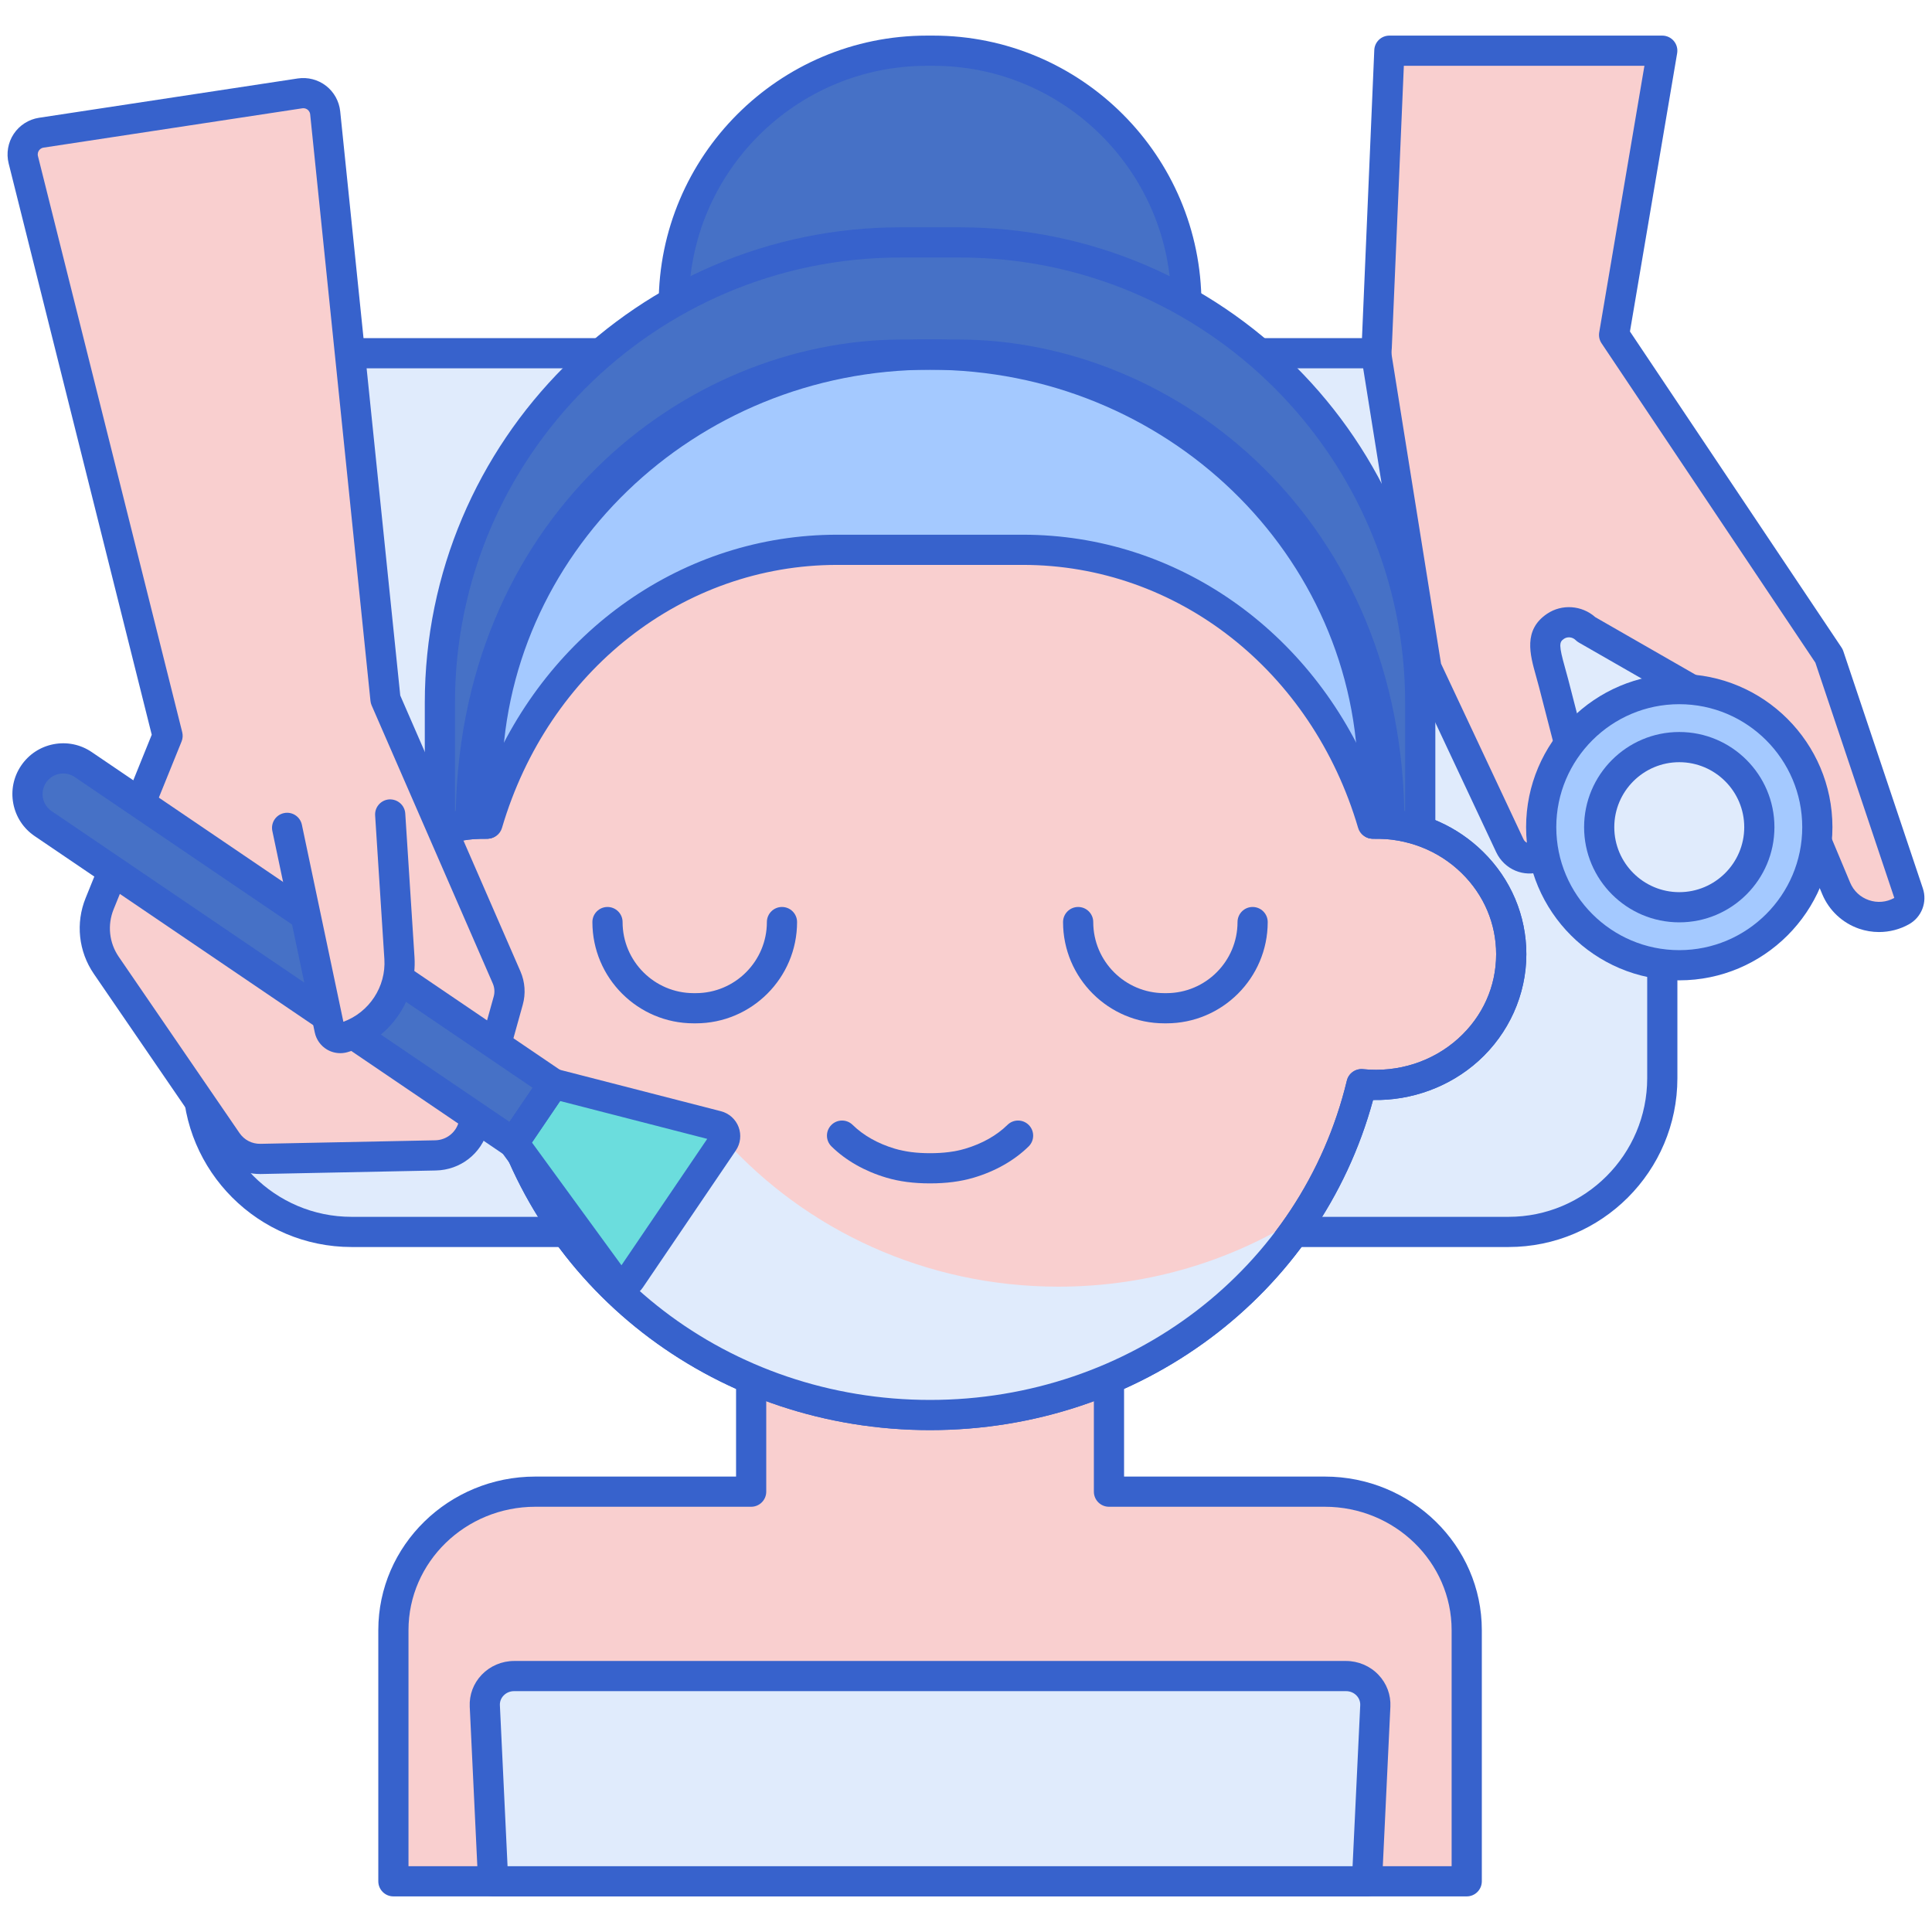 <svg id="Layer_1" height="512" viewBox="0 0 256 256" width="512" xmlns="http://www.w3.org/2000/svg"><g><g><path d="m199.888 163.237h-153.3c-11.253 0-20.375-9.122-20.375-20.375v-75.68c0-11.253 9.122-20.375 20.375-20.375h153.3c11.253 0 20.375 9.122 20.375 20.375v75.68c0 11.253-9.122 20.375-20.375 20.375z" fill="#e0ebfc"/></g><g><path d="m199.888 165.237h-153.301c-12.338 0-22.375-10.038-22.375-22.375v-75.68c0-12.338 10.037-22.375 22.375-22.375h153.301c12.338 0 22.375 10.038 22.375 22.375v75.68c0 12.338-10.037 22.375-22.375 22.375zm-153.301-116.43c-10.132 0-18.375 8.243-18.375 18.375v75.68c0 10.132 8.243 18.375 18.375 18.375h153.301c10.132 0 18.375-8.243 18.375-18.375v-75.68c0-10.132-8.243-18.375-18.375-18.375z" fill="#3762cc"/></g><g><path d="m175.542 197.654h-28.598v-30.444h-47.413v30.444h-28.598c-10.386 0-18.806 8.215-18.806 18.349v33.279h142.22v-33.279c.001-10.134-8.419-18.349-18.805-18.349z" fill="#f9cfcf"/></g><g><path d="m194.348 251.282h-142.221c-1.104 0-2-.896-2-2v-33.28c0-11.22 9.334-20.349 20.807-20.349h26.598v-28.443c0-1.104.896-2 2-2h47.413c1.104 0 2 .896 2 2v28.443h26.598c11.473 0 20.806 9.128 20.806 20.349v33.28c-.001 1.105-.897 2-2.001 2zm-140.221-4h138.221v-31.28c0-9.015-7.539-16.349-16.806-16.349h-28.598c-1.104 0-2-.896-2-2v-28.443h-43.413v28.443c0 1.104-.896 2-2 2h-28.597c-9.268 0-16.807 7.334-16.807 16.349z" fill="#3762cc"/></g><g><path d="m64.24 226.048 1.105 23.234h115.785l1.105-23.234c.103-2.158-1.663-3.962-3.877-3.962h-110.241c-2.214 0-3.979 1.804-3.877 3.962z" fill="#e0ebfc"/></g><g><path d="m156.71 91.918h-66.945c-.269 0-.486-.218-.486-.486v-51.17c0-18.526 15.018-33.544 33.544-33.544h.831c18.526 0 33.544 15.018 33.544 33.544v51.17c-.002.268-.219.486-.488.486z" fill="#4671c6"/></g><g><path d="m156.71 93.918h-66.945c-1.371 0-2.486-1.115-2.486-2.486v-51.17c0-19.599 15.945-35.544 35.544-35.544h.831c19.599 0 35.543 15.945 35.543 35.544v51.17c-.001 1.371-1.116 2.486-2.487 2.486zm-65.432-4h63.918v-49.656c0-17.394-14.15-31.544-31.543-31.544h-.831c-17.394 0-31.544 14.15-31.544 31.544z" fill="#3762cc"/></g><g><path d="m127.178 172.632h-7.881c-33.695 0-61.01-27.315-61.01-61.01v-18.49c0-33.695 27.315-61.01 61.01-61.01h7.881c33.695 0 61.01 27.315 61.01 61.01v18.49c0 33.695-27.315 61.01-61.01 61.01z" fill="#4671c6"/></g><g><path d="m127.178 174.632h-7.881c-34.744 0-63.01-28.266-63.01-63.01v-18.491c0-34.744 28.266-63.01 63.01-63.01h7.881c34.744 0 63.011 28.266 63.011 63.01v18.491c-.001 34.744-28.267 63.01-63.011 63.01zm-7.881-140.51c-32.538 0-59.01 26.472-59.01 59.01v18.491c0 32.538 26.472 59.01 59.01 59.01h7.881c32.539 0 59.011-26.472 59.011-59.01v-18.492c0-32.538-26.472-59.01-59.011-59.01h-7.881z" fill="#3762cc"/></g><g><path d="m181.962 109.135v-5.365c0-31.359-26.292-56.781-58.725-56.781-32.433 0-58.725 25.422-58.725 56.781v5.365c-10.197-.202-18.287 7.724-18.287 17.305 0 10.23 9.154 18.322 19.838 17.22 6.06 25.122 29.35 43.838 57.174 43.838 27.825 0 51.114-18.718 57.174-43.838 10.67 1.101 19.838-6.976 19.838-17.22 0-9.586-8.096-17.507-18.287-17.305z" fill="#f9cfcf"/></g><g><path d="m123.237 189.497c-27.784 0-51.679-17.903-58.7-43.743-5.195.108-10.159-1.739-13.956-5.163-4.039-3.644-6.355-8.802-6.355-14.152 0-5.125 2.047-9.955 5.763-13.598 3.386-3.319 7.774-5.286 12.524-5.649v-3.423c0-32.412 27.241-58.78 60.725-58.78s60.725 26.369 60.725 58.78v3.423c4.751.364 9.139 2.331 12.524 5.65 3.716 3.644 5.763 8.472 5.763 13.597 0 5.35-2.315 10.508-6.354 14.15-3.797 3.426-8.854 5.267-13.957 5.165-7.021 25.842-30.916 43.743-58.702 43.743zm-57.171-47.837c.914 0 1.724.625 1.942 1.531 6.008 24.909 28.719 42.306 55.229 42.306s49.221-17.397 55.229-42.307c.234-.973 1.155-1.625 2.149-1.52 4.624.473 9.217-.999 12.6-4.05 3.246-2.928 5.033-6.899 5.033-11.181 0-4.042-1.62-7.855-4.563-10.74-3.093-3.032-7.28-4.65-11.685-4.565-.577.02-1.057-.195-1.44-.571-.384-.376-.6-.891-.6-1.428v-5.365c0-30.206-25.446-54.78-56.725-54.78s-56.725 24.574-56.725 54.78v5.365c0 .537-.216 1.052-.6 1.428s-.91.592-1.44.571c-4.402-.071-8.592 1.533-11.684 4.563-2.942 2.885-4.563 6.7-4.563 10.742 0 4.282 1.788 8.253 5.035 11.182 3.381 3.05 7.971 4.523 12.599 4.049.072-.007.141-.01.209-.01z" fill="#3762cc"/></g><g><path d="m123.238 156.805c-2.175 0-4.071-.249-5.795-.761-2.866-.85-5.38-2.281-7.27-4.139-.787-.774-.798-2.041-.023-2.829s2.04-.799 2.828-.024c1.425 1.401 3.362 2.493 5.603 3.157 1.351.401 2.873.596 4.657.596s3.307-.195 4.656-.595c2.241-.665 4.179-1.757 5.604-3.158.788-.775 2.054-.764 2.828.024s.764 2.054-.023 2.829c-1.89 1.858-4.403 3.289-7.271 4.14-1.722.511-3.619.76-5.794.76z" fill="#3762cc"/></g><g><path d="m181.13 251.282h-115.784c-1.067 0-1.947-.838-1.998-1.905l-1.105-23.234c-.074-1.577.488-3.079 1.586-4.229 1.107-1.161 2.671-1.827 4.289-1.827h110.24c1.618 0 3.182.666 4.289 1.827 1.098 1.151 1.66 2.653 1.586 4.229l-1.104 23.235c-.052 1.066-.932 1.904-1.999 1.904zm-113.877-4h111.97l1.014-21.329c.022-.474-.149-.928-.484-1.28-.361-.379-.856-.587-1.395-.587h-110.241c-.538 0-1.033.209-1.395.588-.335.352-.507.806-.484 1.279z" fill="#3762cc"/></g><g><path d="m64.599 109.135c6.186-21.028 24.591-36.283 46.337-36.283h24.604c21.746 0 40.15 15.255 46.337 36.283h2.224c0-36.957-27.195-62.147-57.17-62.147h-7.385c-29.985 0-57.17 25.198-57.17 62.147z" fill="#a4c9ff"/></g><g><path d="m184.101 111.135h-2.225c-.887 0-1.668-.584-1.919-1.436-6.132-20.843-23.982-34.847-44.418-34.847h-24.604c-20.436 0-38.286 14.004-44.418 34.847-.251.851-1.032 1.436-1.919 1.436h-2.224c-1.104 0-2-.896-2-2 0-40.153 30.085-64.147 59.17-64.147h7.386c29.085 0 59.17 23.994 59.17 64.147.001 1.104-.895 2-1.999 2zm-73.165-40.283h24.604c20.35 0 38.324 12.708 46.309 32.169-2.851-33.959-29.299-54.033-54.917-54.033h-7.386c-25.616 0-52.063 20.075-54.917 54.03 7.984-19.459 25.958-32.166 46.307-32.166z" fill="#3762cc"/></g><g><path d="m154.561 135.597h-.283c-7.398 0-13.418-6.02-13.418-13.418 0-1.104.896-2 2-2s2 .896 2 2c0 5.193 4.225 9.418 9.418 9.418h.283c5.193 0 9.418-4.225 9.418-9.418 0-1.104.896-2 2-2s2 .896 2 2c0 7.398-6.02 13.418-13.418 13.418z" fill="#3762cc"/></g><g><path d="m92.197 135.597h-.282c-7.399 0-13.419-6.02-13.419-13.418 0-1.104.896-2 2-2s2 .896 2 2c0 5.193 4.226 9.418 9.419 9.418h.282c5.193 0 9.419-4.225 9.419-9.418 0-1.104.896-2 2-2s2 .896 2 2c0 7.398-6.019 13.418-13.419 13.418z" fill="#3762cc"/></g><g><path d="m220.263 6.718h-36.163l-1.678 39.308c-.056.524-.042 1.053.041 1.574l6.55 40.93 11.05 23.53c.626 1.332 2.164 2.012 3.549 1.515 4.342-1.558 6.721-6.216 5.45-10.641l-3.198-12.398c-.925-3.585-2.073-5.978.245-7.544 1.274-.862 2.991-.676 4.083.408l24.673 14.159 8.44 20.163c1.417 3.385 5.462 4.787 8.67 3.005.838-.466 1.225-1.463.92-2.373l-10.541-31.438c-3.452-5.156-25.041-37.404-28.479-42.541z" fill="#f9cfcf"/></g><g><path d="m96.033 151.048-13.78 20.305c10.579 9.984 25.033 16.144 40.985 16.144 20.989 0 39.392-10.654 49.771-26.668-9.357 6.099-20.628 9.661-32.763 9.661-17.642-.001-33.453-7.532-44.213-19.442z" fill="#e0ebfc"/></g><g><path d="m123.237 189.497c-27.784 0-51.679-17.903-58.7-43.743-5.195.108-10.159-1.739-13.956-5.163-4.039-3.644-6.355-8.802-6.355-14.152 0-5.125 2.047-9.955 5.763-13.598 3.386-3.319 7.774-5.286 12.524-5.649v-3.423c0-32.412 27.241-58.78 60.725-58.78s60.725 26.369 60.725 58.78v3.423c4.751.364 9.139 2.331 12.524 5.65 3.716 3.644 5.763 8.472 5.763 13.597 0 5.35-2.315 10.508-6.354 14.15-3.797 3.426-8.854 5.267-13.957 5.165-7.021 25.842-30.916 43.743-58.702 43.743zm-57.171-47.837c.914 0 1.724.625 1.942 1.531 6.008 24.909 28.719 42.306 55.229 42.306s49.221-17.397 55.229-42.307c.234-.973 1.155-1.625 2.149-1.52 4.624.473 9.217-.999 12.6-4.05 3.246-2.928 5.033-6.899 5.033-11.181 0-4.042-1.62-7.855-4.563-10.74-3.093-3.032-7.28-4.65-11.685-4.565-.577.02-1.057-.195-1.44-.571-.384-.376-.6-.891-.6-1.428v-5.365c0-30.206-25.446-54.78-56.725-54.78s-56.725 24.574-56.725 54.78v5.365c0 .537-.216 1.052-.6 1.428s-.91.592-1.44.571c-4.402-.071-8.592 1.533-11.684 4.563-2.942 2.885-4.563 6.7-4.563 10.742 0 4.282 1.788 8.253 5.035 11.182 3.381 3.05 7.971 4.523 12.599 4.049.072-.007.141-.01.209-.01z" fill="#3762cc"/></g><g><path d="m22.205 97.502-9.007 22.241c-1.093 2.699-.76 5.765.885 8.167l15.995 23.345c1.011 1.476 2.698 2.343 4.486 2.307l23.139-.467c2.343-.047 4.377-1.625 5.006-3.882l4.634-16.628c.283-1.014.207-2.095-.213-3.06l-16.052-36.854-7.99-77.717c-.17-1.654-1.689-2.83-3.333-2.58l-34.281 5.208c-1.697.258-2.803 1.92-2.386 3.585z" fill="#f9cfcf"/></g><g><path d="m73.354 143.604c-2.647 3.9-2.664 3.926-5.312 7.827l13.19 18.088c.571.784 1.747.764 2.292-.039l12.321-18.155c.545-.803.129-1.902-.81-2.144z" fill="#6bdddd"/></g><g><path d="m248.984 123.5c-.9 0-1.802-.148-2.669-.449-2.189-.759-3.959-2.42-4.854-4.558l-8.179-19.538-24.086-13.821c-.151-.087-.291-.193-.414-.316-.425-.42-1.077-.492-1.554-.169-.633.427-.694.833.149 3.839.139.491.283 1.006.423 1.549l3.197 12.398c1.545 5.372-1.396 11.116-6.71 13.023-2.362.847-4.956-.249-6.036-2.547l-11.05-23.53c-.079-.169-.135-.349-.164-.534l-6.55-40.93c-.108-.671-.129-1.356-.063-2.035l1.676-39.249c.046-1.07.927-1.915 1.998-1.915h36.162c.589 0 1.147.26 1.528.709.38.45.542 1.044.443 1.625l-6.253 36.872 28.036 41.878c.099.148.178.308.234.477l10.541 31.438c.61 1.823-.166 3.824-1.847 4.757-1.218.68-2.585 1.026-3.958 1.026zm-37.595-41.72 24.473 14.043c.382.219.68.557.85.962l8.44 20.163c.463 1.106 1.342 1.931 2.474 2.323 1.131.39 2.333.287 3.379-.294l-10.459-31.172-28.331-42.318c-.284-.425-.396-.943-.31-1.447l5.99-35.322h-31.878l-1.596 37.394c-.002.043-.005.086-.01.129-.037.347-.028.697.027 1.041l6.506 40.654 10.93 23.274c.195.415.66.626 1.064.483 3.334-1.197 5.18-4.802 4.202-8.207l-3.212-12.451c-.133-.514-.27-1.002-.4-1.466-.802-2.854-1.711-6.091 1.461-8.235 1.976-1.334 4.62-1.135 6.4.446z" fill="#3762cc"/></g><g><path d="m34.456 155.563c-2.413 0-4.657-1.18-6.026-3.177l-15.995-23.345c-2.03-2.962-2.438-6.719-1.089-10.048l8.761-21.637-18.96-75.703c-.335-1.339-.089-2.766.676-3.914.765-1.149 1.986-1.927 3.351-2.134l34.281-5.209c1.32-.199 2.688.153 3.744.972 1.058.818 1.742 2.051 1.879 3.381l7.958 77.408 15.93 36.569c.601 1.383.71 2.943.306 4.396l-4.634 16.629c-.872 3.131-3.643 5.279-6.894 5.345l-23.139.467c-.049 0-.099 0-.149 0zm5.741-141.224c-.045 0-.092.003-.141.011l-34.281 5.21c-.348.052-.539.271-.622.396s-.211.386-.125.726l19.117 76.335c.103.411.072.844-.087 1.236l-9.006 22.241c-.843 2.083-.589 4.433.682 6.286l15.994 23.345c.633.923 1.655 1.462 2.797 1.438l23.139-.467c1.472-.03 2.726-1.002 3.12-2.419l4.634-16.628c.158-.569.116-1.183-.12-1.726l-16.054-36.854c-.082-.189-.135-.389-.155-.594l-7.989-77.717c-.035-.338-.233-.538-.349-.627-.099-.077-.29-.192-.554-.192z" fill="#3762cc"/></g><g><path d="m73.354 143.604-5.312 7.827-62.325-42.298c-2.161-1.467-2.724-4.408-1.257-6.569 1.467-2.161 4.408-2.724 6.569-1.257z" fill="#4671c6"/></g><g><path d="m68.042 153.43c-.397 0-.789-.119-1.123-.345l-62.324-42.297c-1.487-1.009-2.493-2.538-2.831-4.303s.032-3.557 1.041-5.044c1.01-1.487 2.538-2.493 4.304-2.831 1.769-.336 3.557.033 5.044 1.042l62.324 42.297c.914.62 1.152 1.864.532 2.778l-5.312 7.827c-.298.439-.758.742-1.279.841-.125.023-.251.035-.376.035zm-59.663-50.941c-.172 0-.346.016-.519.049-.716.137-1.336.545-1.745 1.148-.41.604-.56 1.33-.423 2.046s.545 1.336 1.148 1.745l60.669 41.175 3.065-4.517-60.668-41.174c-.458-.311-.986-.472-1.527-.472z" fill="#3762cc"/></g><g><path d="m51.703 107.922 1.224 19.035c.311 4.828-2.79 9.218-7.444 10.539-.808.23-1.642-.274-1.815-1.096l-5.624-26.704z" fill="#f9cfcf"/></g><g><path d="m45.091 139.55c-.624 0-1.244-.168-1.786-.495-.815-.492-1.396-1.309-1.594-2.242l-5.624-26.705c-.228-1.081.464-2.142 1.545-2.369 1.079-.229 2.142.464 2.369 1.545l5.498 26.106c3.41-1.241 5.668-4.642 5.432-8.305l-1.224-19.035c-.07-1.103.766-2.053 1.868-2.125 1.103-.054 2.054.766 2.124 1.868l1.224 19.035c.368 5.728-3.372 11.023-8.893 12.592-.307.087-.624.13-.939.13z" fill="#3762cc"/></g><g><path d="m82.364 172.094c-1.084 0-2.108-.52-2.748-1.397l-13.19-18.088c-.497-.682-.513-1.603-.039-2.301l5.312-7.827c.474-.698 1.335-1.026 2.153-.814l21.682 5.578c1.071.276 1.943 1.058 2.334 2.092s.253 2.198-.368 3.113l-12.32 18.153c-.622.916-1.653 1.472-2.759 1.491-.019 0-.037 0-.057 0zm-11.877-20.705 11.86 16.264 11.364-16.747-19.494-5.015z" fill="#3762cc"/></g><g><circle cx="222.511" cy="109.604" fill="#a4c9ff" r="18.295"/></g><g><path d="m222.511 129.899c-11.19 0-20.295-9.104-20.295-20.295s9.104-20.295 20.295-20.295 20.295 9.104 20.295 20.295-9.105 20.295-20.295 20.295zm0-36.59c-8.985 0-16.295 7.31-16.295 16.295s7.31 16.295 16.295 16.295 16.295-7.31 16.295-16.295-7.31-16.295-16.295-16.295z" fill="#3762cc"/></g><g><circle cx="222.511" cy="109.604" fill="#e0ebfc" r="10.611"/></g><g><path d="m222.511 122.215c-6.953 0-12.61-5.657-12.61-12.61s5.657-12.611 12.61-12.611 12.61 5.657 12.61 12.611-5.657 12.61-12.61 12.61zm0-21.221c-4.748 0-8.61 3.863-8.61 8.611s3.862 8.61 8.61 8.61 8.61-3.863 8.61-8.61c0-4.749-3.862-8.611-8.61-8.611z" fill="#3762cc"/></g></g></svg>